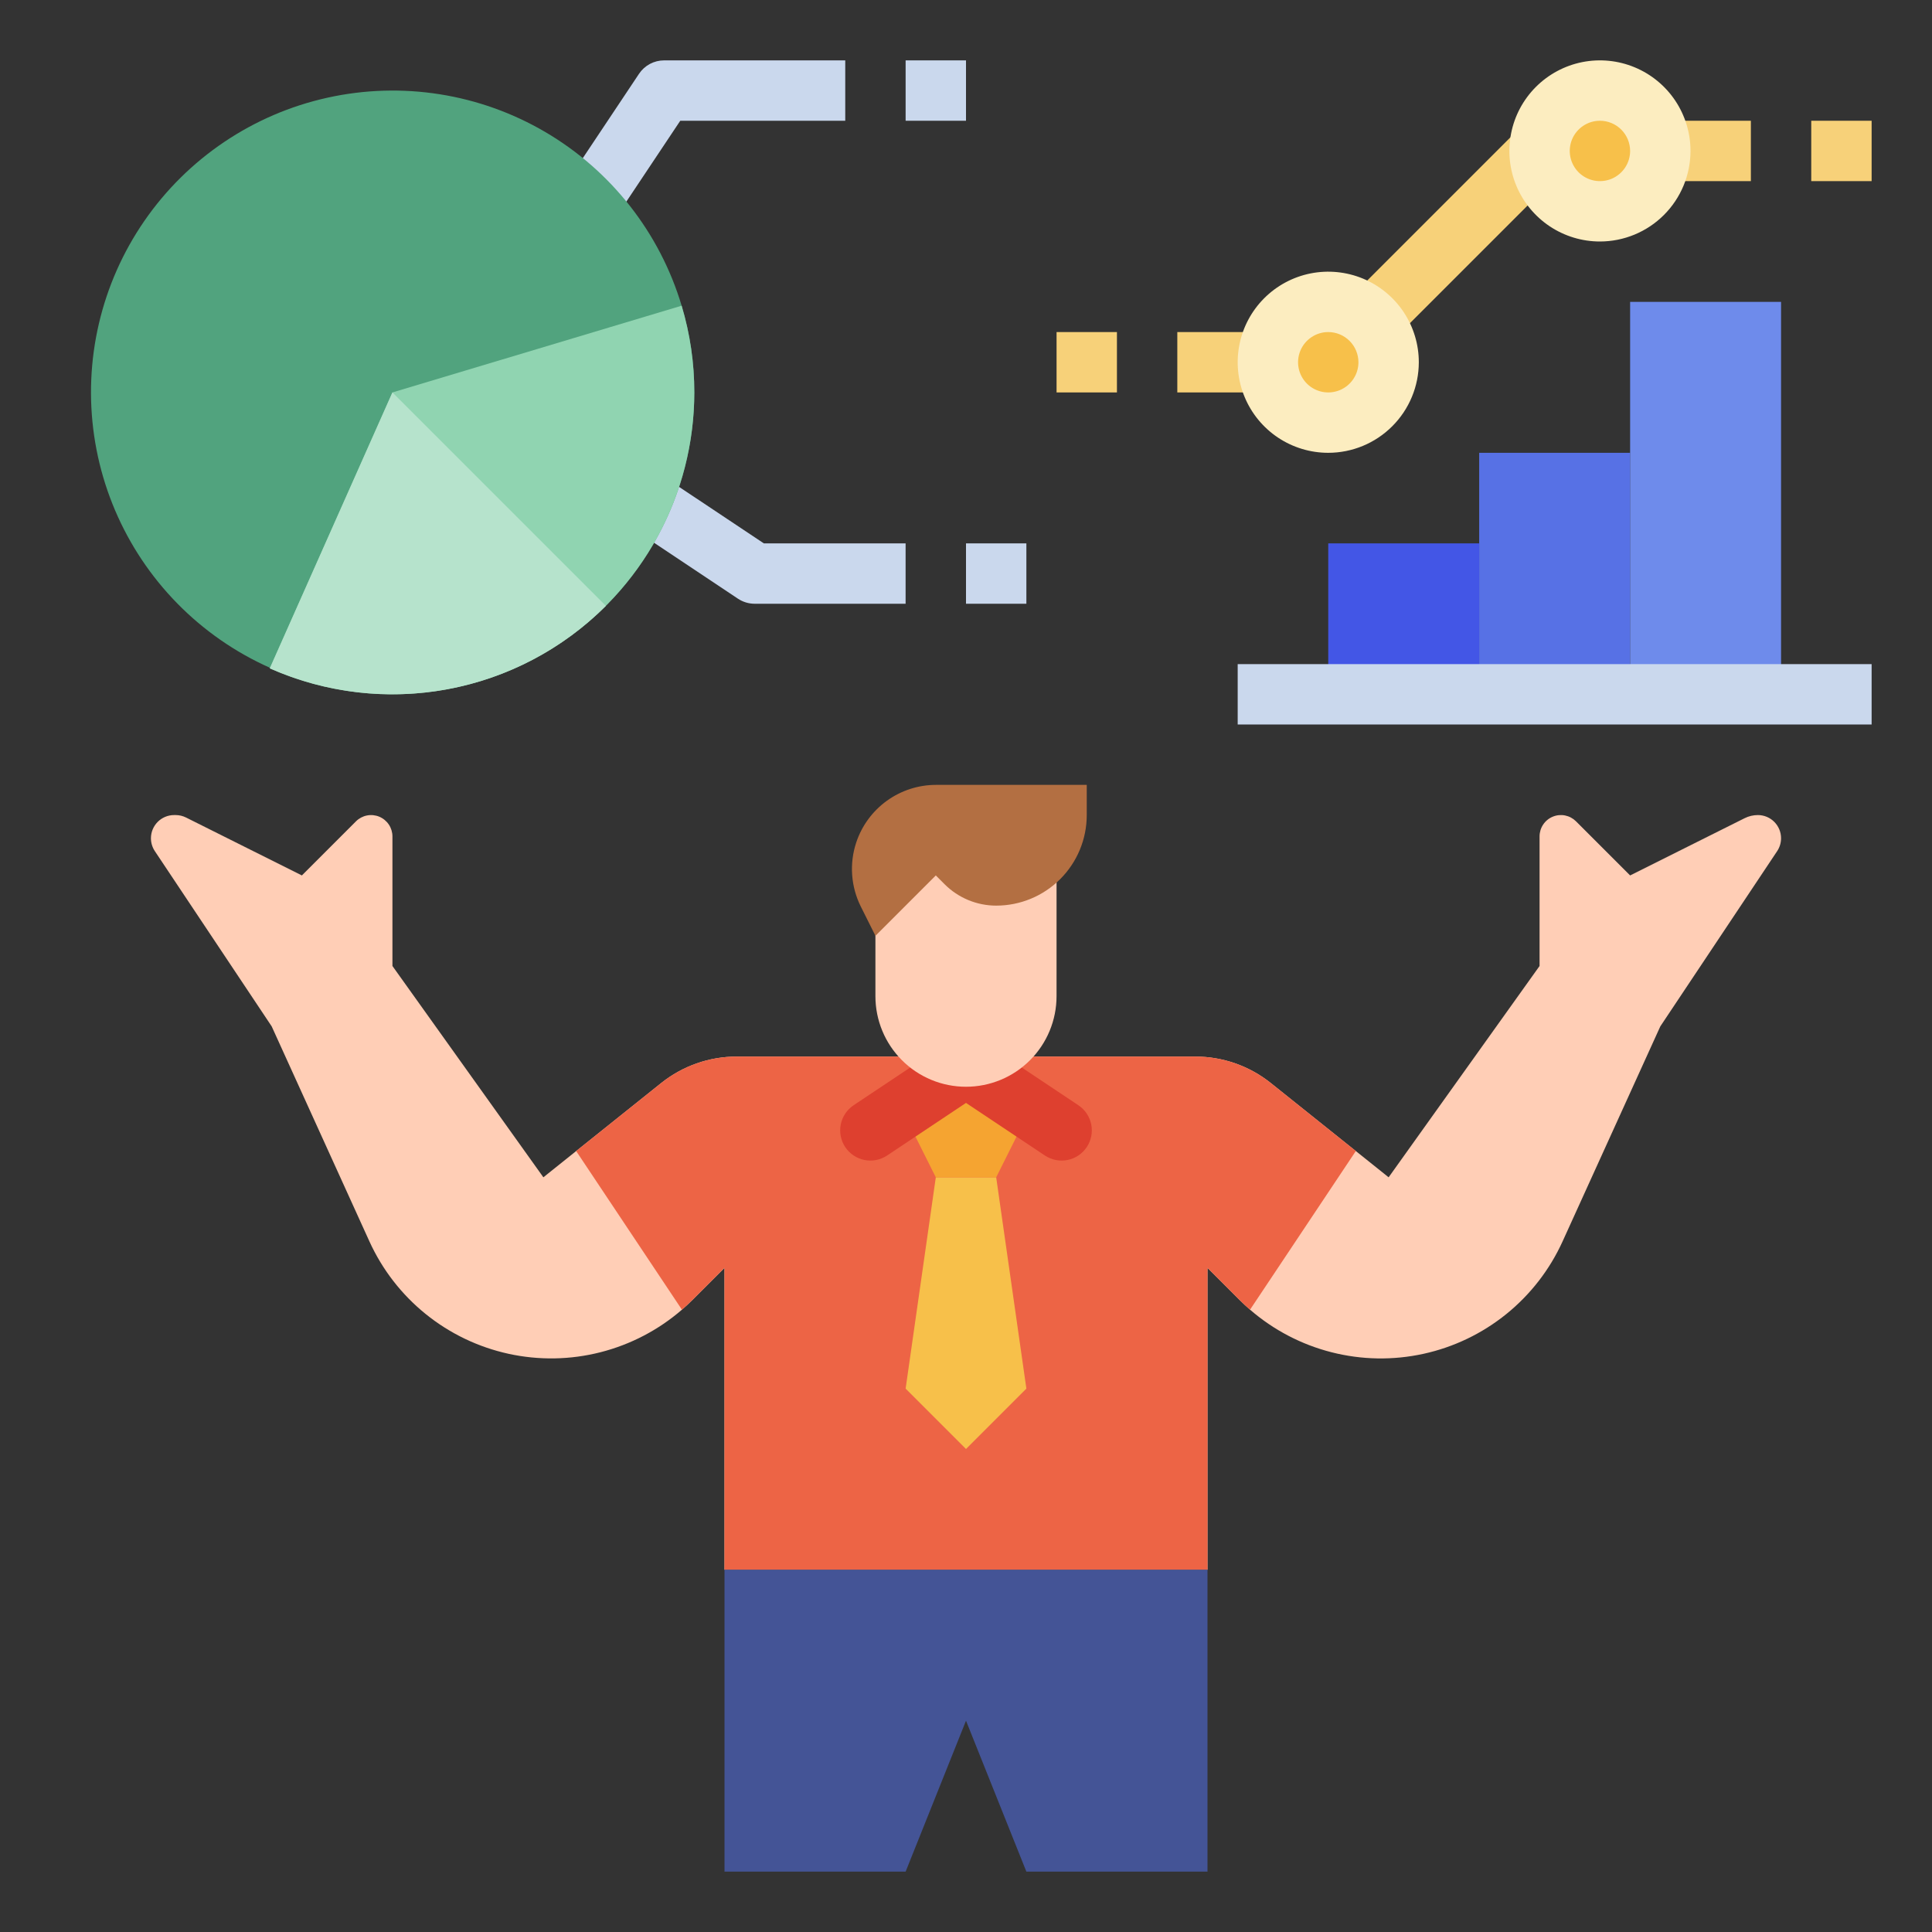 <svg width="96" height="96" viewBox="0 0 96 96" fill="none" xmlns="http://www.w3.org/2000/svg">
<rect x="0" y="0" width="96" height="96" fill="#333333" stroke="none"/>
<g id="038-recognition">
<path id="Vector" d="M29.877 11.888L27.381 10.224L31.752 3.668C31.889 3.462 32.074 3.294 32.292 3.177C32.51 3.061 32.753 3 33 3H42V6H33.802L29.877 11.888Z" fill="#CAD8ED"/>
<path id="Vector_2" d="M45 3H48V6H45V3Z" fill="#CAD8ED"/>
<path id="Vector_3" d="M44.999 30H37.499C37.203 30 36.914 29.912 36.667 29.748L30.707 25.774L32.371 23.278L37.954 27H44.999V30Z" fill="#CAD8ED"/>
<path id="Vector_4" d="M48 27H51V30H48V27Z" fill="#CAD8ED"/>
<path id="Vector_5" d="M34.5 19.5C34.497 23.286 33.062 26.931 30.482 29.703C27.902 32.474 24.369 34.166 20.592 34.44C16.816 34.713 13.076 33.546 10.124 31.175C7.172 28.804 5.227 25.403 4.679 21.657C4.132 17.91 5.022 14.095 7.172 10.979C9.322 7.862 12.572 5.674 16.268 4.855C19.965 4.036 23.835 4.646 27.1 6.563C30.365 8.48 32.784 11.562 33.87 15.189C34.289 16.588 34.502 18.04 34.5 19.5Z" fill="#51A37E"/>
<path id="Vector_6" d="M34.5 19.5C34.499 21.999 33.874 24.458 32.681 26.654C31.489 28.851 29.767 30.714 27.671 32.076C25.576 33.438 23.174 34.255 20.683 34.453C18.192 34.651 15.69 34.224 13.406 33.21L19.5 19.5L33.87 15.19C34.289 16.588 34.502 18.04 34.5 19.5Z" fill="#90D4B1"/>
<path id="Vector_7" d="M88.5 41.651C88.5 41.879 88.433 42.101 88.307 42.291L82.5 51L77.644 61.684C77.005 63.089 76.048 64.325 74.848 65.295C73.647 66.265 72.237 66.942 70.73 67.271C69.222 67.601 67.658 67.574 66.163 67.193C64.667 66.812 63.281 66.088 62.115 65.078C61.937 64.924 61.763 64.763 61.594 64.594L60 63V78H36V63L34.406 64.594C34.237 64.763 34.063 64.924 33.885 65.078C32.718 66.088 31.332 66.811 29.837 67.192C28.342 67.573 26.778 67.599 25.271 67.27C23.763 66.94 22.353 66.264 21.153 65.294C19.953 64.325 18.995 63.088 18.356 61.684L13.5 51L7.693 42.291C7.567 42.101 7.5 41.879 7.5 41.651C7.5 41.346 7.622 41.053 7.838 40.837C8.053 40.622 8.346 40.5 8.651 40.5H8.728C8.907 40.5 9.084 40.542 9.244 40.622L15 43.5L17.689 40.811C17.837 40.663 18.026 40.562 18.232 40.521C18.438 40.48 18.651 40.501 18.845 40.581C19.039 40.662 19.204 40.798 19.321 40.972C19.438 41.146 19.5 41.352 19.5 41.561V48L27 58.5L28.629 57.195L32.856 53.814C33.92 52.964 35.241 52.5 36.604 52.5H59.396C60.759 52.5 62.08 52.964 63.144 53.814L67.371 57.195L69 58.5L76.5 48V41.561C76.5 41.351 76.562 41.146 76.679 40.972C76.795 40.797 76.961 40.661 77.155 40.581C77.349 40.5 77.562 40.479 77.768 40.52C77.974 40.562 78.163 40.663 78.311 40.811L81 43.5L86.689 40.656C86.894 40.553 87.12 40.5 87.349 40.5C87.654 40.5 87.947 40.622 88.162 40.837C88.378 41.053 88.5 41.346 88.5 41.651Z" fill="#FFCEB6"/>
<path id="Vector_8" d="M67.37 57.195L62.114 65.078C61.936 64.924 61.762 64.763 61.593 64.594L59.999 63V78H35.999V63L34.406 64.594C34.237 64.763 34.063 64.924 33.885 65.078L28.629 57.195L32.855 53.814C33.919 52.964 35.241 52.5 36.603 52.5H59.396C60.758 52.5 62.08 52.964 63.144 53.814L67.37 57.195Z" fill="#ED6445"/>
<path id="Vector_9" d="M49.5 58.5L51 69L48 72L45 69L46.5 58.5H49.5Z" fill="#F7C04A"/>
<path id="Vector_10" d="M46.5 58.5L45 55.5L48 54L51 55.5L49.5 58.5H46.5Z" fill="#F5A431"/>
<path id="Vector_11" d="M54 57C53.891 57.164 53.75 57.305 53.587 57.414C53.423 57.524 53.239 57.6 53.046 57.639C52.852 57.678 52.654 57.678 52.46 57.64C52.267 57.601 52.083 57.525 51.919 57.416L48 54.803L44.081 57.416C43.917 57.525 43.733 57.601 43.54 57.64C43.347 57.678 43.148 57.678 42.955 57.639C42.761 57.6 42.578 57.524 42.414 57.414C42.25 57.305 42.109 57.164 42 57C41.779 56.669 41.699 56.263 41.777 55.873C41.855 55.483 42.085 55.14 42.416 54.919L46.044 52.5H49.956L53.584 54.919C53.915 55.14 54.145 55.483 54.223 55.873C54.301 56.263 54.221 56.669 54 57Z" fill="#DE402F"/>
<path id="Vector_12" d="M43.5 41.999L43.499 49.5C43.499 50.694 43.973 51.838 44.817 52.682C45.661 53.526 46.806 54 47.999 54C49.193 54 50.337 53.526 51.181 52.682C52.025 51.838 52.499 50.694 52.499 49.5L52.5 41.999H43.5Z" fill="#FFCEB6"/>
<path id="Vector_13" d="M46.5 43.5L46.939 43.939C47.276 44.276 47.675 44.542 48.114 44.724C48.554 44.906 49.025 45 49.5 45C50.694 45 51.838 44.526 52.682 43.682C53.526 42.838 54 41.694 54 40.5V39H46.512C45.635 39 44.78 39.276 44.069 39.789C43.357 40.302 42.825 41.026 42.547 41.858C42.197 42.909 42.279 44.057 42.774 45.048L43.5 46.5L46.5 43.5Z" fill="#B36F42"/>
<path id="Vector_14" d="M45 93L48 85.5L51 93H60V78H36V93H45Z" fill="#445496"/>
<path id="Vector_15" d="M66 27H73.5V34.5H66V27Z" fill="#4356E6"/>
<path id="Vector_16" d="M73.5 22.5H81V34.5H73.5V22.5Z" fill="#5771E5"/>
<path id="Vector_17" d="M81 15H88.5V34.5H81V15Z" fill="#6E8BEB"/>
<g id="Group">
<path id="Vector_18" d="M58.5 16.5H63V19.5H58.5V16.5Z" fill="#F7D179"/>
<path id="Vector_19" d="M66.431 15.445L75.429 6.446L77.55 8.568L68.552 17.566L66.431 15.445Z" fill="#F7D179"/>
<path id="Vector_20" d="M82.5 6H87V9H82.5V6Z" fill="#F7D179"/>
<path id="Vector_21" d="M90 6H93V9H90V6Z" fill="#F7D179"/>
<path id="Vector_22" d="M52.5 16.5H55.5V19.5H52.5V16.5Z" fill="#F7D179"/>
</g>
<path id="Vector_23" d="M30.107 30.107C27.962 32.25 25.219 33.694 22.238 34.247C19.257 34.801 16.178 34.44 13.406 33.21L19.5 19.5L30.107 30.107Z" fill="#B6E3CC"/>
<path id="Vector_24" d="M66 21C67.657 21 69 19.657 69 18C69 16.343 67.657 15 66 15C64.343 15 63 16.343 63 18C63 19.657 64.343 21 66 21Z" fill="#F7C04A"/>
<path id="Vector_25" d="M66 22.5C65.11 22.5 64.24 22.236 63.5 21.742C62.76 21.247 62.183 20.544 61.843 19.722C61.502 18.9 61.413 17.995 61.587 17.122C61.76 16.249 62.189 15.447 62.818 14.818C63.447 14.189 64.249 13.76 65.122 13.586C65.995 13.413 66.9 13.502 67.722 13.842C68.544 14.183 69.247 14.76 69.742 15.5C70.236 16.24 70.5 17.11 70.5 18C70.499 19.193 70.024 20.337 69.18 21.18C68.337 22.024 67.193 22.499 66 22.5ZM66 16.5C65.703 16.5 65.413 16.588 65.167 16.753C64.92 16.918 64.728 17.152 64.614 17.426C64.501 17.7 64.471 18.002 64.529 18.293C64.587 18.584 64.73 18.851 64.939 19.061C65.149 19.27 65.416 19.413 65.707 19.471C65.998 19.529 66.3 19.499 66.574 19.386C66.848 19.272 67.082 19.08 67.247 18.833C67.412 18.587 67.5 18.297 67.5 18C67.499 17.602 67.341 17.221 67.06 16.94C66.779 16.659 66.398 16.5 66 16.5Z" fill="#FCEDC0"/>
<path id="Vector_26" d="M79.5 10.5C81.157 10.5 82.5 9.157 82.5 7.5C82.5 5.843 81.157 4.5 79.5 4.5C77.843 4.5 76.5 5.843 76.5 7.5C76.5 9.157 77.843 10.5 79.5 10.5Z" fill="#F7C04A"/>
<path id="Vector_27" d="M79.5 12C78.61 12 77.74 11.736 77 11.242C76.26 10.747 75.683 10.044 75.343 9.222C75.002 8.4 74.913 7.495 75.087 6.622C75.26 5.749 75.689 4.947 76.318 4.318C76.947 3.689 77.749 3.26 78.622 3.086C79.495 2.913 80.4 3.002 81.222 3.343C82.044 3.683 82.747 4.26 83.242 5C83.736 5.74 84 6.61 84 7.5C83.999 8.693 83.524 9.837 82.68 10.681C81.837 11.524 80.693 11.999 79.5 12ZM79.5 6C79.203 6 78.913 6.088 78.667 6.253C78.42 6.418 78.228 6.652 78.114 6.926C78.001 7.2 77.971 7.502 78.029 7.793C78.087 8.084 78.23 8.351 78.439 8.561C78.649 8.77 78.916 8.913 79.207 8.971C79.498 9.029 79.8 8.999 80.074 8.886C80.348 8.772 80.582 8.58 80.747 8.333C80.912 8.087 81 7.797 81 7.5C80.999 7.102 80.841 6.721 80.56 6.44C80.279 6.159 79.898 6 79.5 6Z" fill="#FCEDC0"/>
<path id="Vector_28" d="M61.5 33H93V36H61.5V33Z" fill="#CAD8ED"/>
</g>
</svg>
